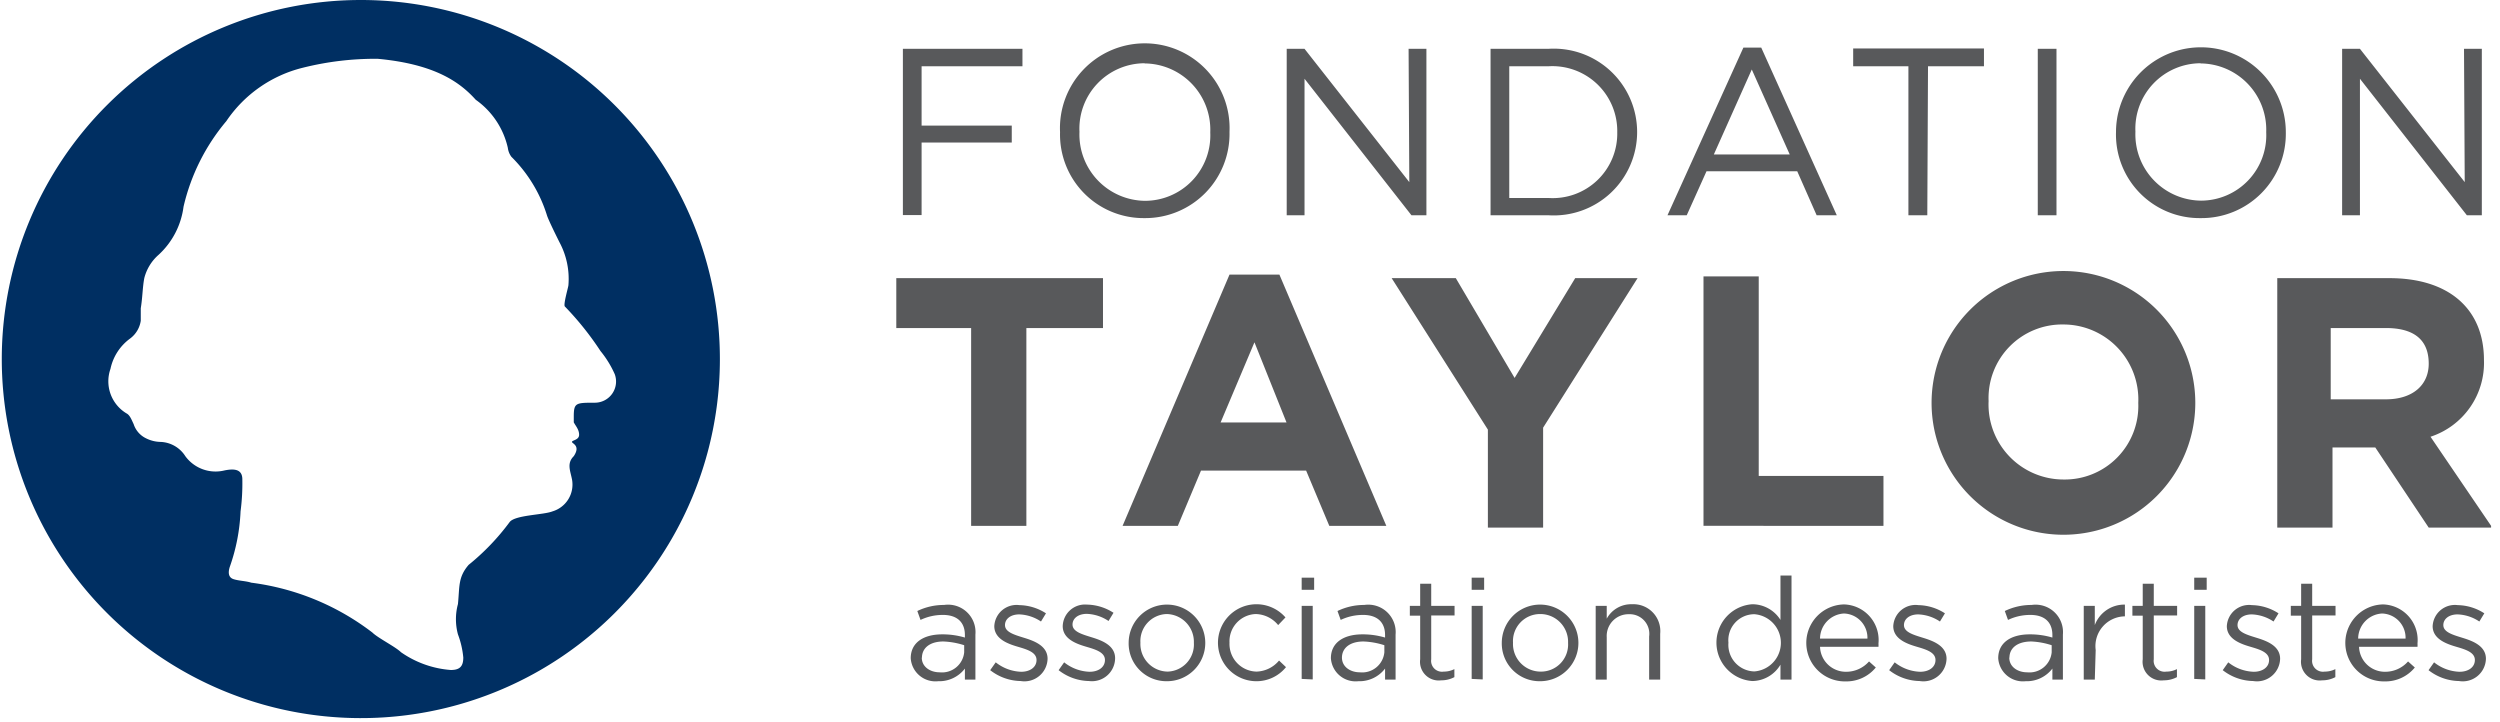 <svg id="Layer_1" data-name="Layer 1" xmlns="http://www.w3.org/2000/svg" viewBox="0 0 140.3 40.5">
  <defs>
    <style>
      .cls-1{fill:#58595b;}.cls-2{fill:#002f62;}
    </style>
  </defs>
  <title>
    Artboard 1
  </title>
  <path class="cls-1" d="M136.3 20.41c0 1.2-.9 2-2.4 2h-3.1v-4h3.1c1.5 0 2.4.6 2.4 2zm3.5 9.1l-3.4-5a4.36 4.36 0 0 0 3-4.3c0-2.9-2-4.6-5.3-4.6h-6.3v14h3.1v-4.5h2.4l3 4.5h3.5zm-19.8-6.9a4.13 4.13 0 0 1-4.2 4.3 4.21 4.21 0 0 1-4.2-4.4 4.13 4.13 0 0 1 4.2-4.3 4.21 4.21 0 0 1 4.2 4.4zm3.2 0a7.4 7.4 0 0 0-14.8 0 7.4 7.4 0 0 0 14.8 0m-17.5 6.9v-2.8h-7v-11.2h-3.1v14zm-13.8-13.9h-3.5l-3.4 5.6-3.3-5.6h-3.6l5.4 8.5v5.5h3.1V24zm-19.7 8.1h-3.7l1.9-4.5zm5.6 5.8l-6-14.1H69l-6 14.1h3.1l1.3-3.1h5.9l1.3 3.1zm-15.9-11.1v-2.8H50.3v2.8h4.2v11.1h3.1v-11.1z"/>
  <path class="cls-2" d="M20.2 40.3a20.15 20.15 0 1 1 20.2-20.1 20.14 20.14 0 0 1-20.2 20.1m1-37a16.66 16.66 0 0 0-4.2.5 7.28 7.28 0 0 0-4.3 3 11.46 11.46 0 0 0-2.4 4.8 4.43 4.43 0 0 1-1.4 2.7 2.58 2.58 0 0 0-.8 1.3c-.1.5-.1 1.1-.2 1.7v.7a1.52 1.52 0 0 1-.6 1 2.83 2.83 0 0 0-1.1 1.7 2.1 2.1 0 0 0 .9 2.5c.2.1.3.4.4.6a1.34 1.34 0 0 0 .7.8 1.88 1.88 0 0 0 .8.2 1.72 1.72 0 0 1 1.4.8 2.1 2.1 0 0 0 2.2.8c.5-.1 1-.1 1 .5a12.13 12.13 0 0 1-.1 1.8 10.66 10.66 0 0 1-.6 3.1c-.1.3-.1.6.2.7s.7.1 1 .2a14.11 14.11 0 0 1 6.8 2.8c.3.3 1.3.8 1.6 1.1a5.61 5.61 0 0 0 2.8 1c.5 0 .7-.2.7-.7a5 5 0 0 0-.3-1.3 3.26 3.26 0 0 1 0-1.7c.1-1 0-1.5.6-2.2a13.08 13.08 0 0 0 2.3-2.4c.3-.4 1.9-.4 2.4-.6a1.57 1.57 0 0 0 1.1-1.8c-.1-.5-.3-.9.1-1.3.4-.6-.1-.7-.1-.8s.4-.1.4-.4-.2-.5-.3-.7v-.3c0-.8.1-.8 1.2-.8a1.19 1.19 0 0 0 1.1-1.6 5.67 5.67 0 0 0-.8-1.3 16.86 16.86 0 0 0-2-2.5c-.1-.1.2-1.1.2-1.2a4.34 4.34 0 0 0-.5-2.4c-.1-.2-.6-1.2-.7-1.5a7.93 7.93 0 0 0-2-3.3 1.06 1.06 0 0 1-.2-.5 4.51 4.51 0 0 0-1.8-2.7c-.9-1-2.3-2-5.5-2.3"/>
  <path class="cls-1" d="M51.66 34.79l-.18-.5a3.41 3.41 0 0 1 1.5-.34 1.54 1.54 0 0 1 1.76 1.66v2.53h-.59v-.62a1.81 1.81 0 0 1-1.5.71 1.39 1.39 0 0 1-1.54-1.29c0-.88.72-1.34 1.77-1.34a4.4 4.4 0 0 1 1.27.18v-.14c0-.74-.46-1.13-1.23-1.13a2.88 2.88 0 0 0-1.26.28zm.07 2.11c0 .53.48.83 1 .83a1.25 1.25 0 0 0 1.38-1.12v-.4a4.32 4.32 0 0 0-1.17-.21c-.77 0-1.2.38-1.2.91zm5.55 1.32a2.85 2.85 0 0 1-1.71-.61l.31-.44a2.42 2.42 0 0 0 1.43.53c.5 0 .86-.26.86-.66 0-.42-.49-.58-1-.73s-1.37-.41-1.37-1.17a1.25 1.25 0 0 1 1.41-1.18 2.83 2.83 0 0 1 1.49.46l-.28.46a2.33 2.33 0 0 0-1.22-.4c-.49 0-.8.26-.8.6 0 .39.51.54 1.06.71s1.33.44 1.33 1.18a1.3 1.3 0 0 1-1.51 1.25zm3.84 0a2.85 2.85 0 0 1-1.71-.61l.31-.44a2.42 2.42 0 0 0 1.43.53c.5 0 .86-.26.86-.66 0-.42-.49-.58-1-.73s-1.37-.41-1.37-1.17A1.25 1.25 0 0 1 61 33.93a2.83 2.83 0 0 1 1.49.46l-.28.46a2.33 2.33 0 0 0-1.22-.4c-.49 0-.8.26-.8.6 0 .39.51.54 1.06.71s1.33.44 1.33 1.18a1.3 1.3 0 0 1-1.46 1.28zm4.36.01a2.12 2.12 0 0 1-2.14-2.15 2.15 2.15 0 1 1 2.14 2.15zm0-3.77A1.52 1.52 0 0 0 64 36.07a1.55 1.55 0 0 0 1.53 1.62A1.52 1.52 0 0 0 67 36.08a1.56 1.56 0 0 0-1.52-1.62zm5 3.77a2.16 2.16 0 1 1 1.66-3.58l-.41.43a1.67 1.67 0 0 0-1.26-.62A1.53 1.53 0 0 0 69 36.07a1.55 1.55 0 0 0 1.52 1.62 1.71 1.71 0 0 0 1.26-.62l.39.37a2.13 2.13 0 0 1-1.69.79zm2.57-5.13v-.68h.7v.68zm0 5V34h.62v4.13zm2.19-3.31l-.18-.5a3.42 3.42 0 0 1 1.5-.34 1.54 1.54 0 0 1 1.76 1.66v2.53h-.59v-.62a1.81 1.81 0 0 1-1.5.71 1.39 1.39 0 0 1-1.54-1.29c0-.88.72-1.34 1.77-1.34a4.4 4.4 0 0 1 1.27.18v-.14c0-.74-.46-1.13-1.23-1.13a2.88 2.88 0 0 0-1.26.28zm.07 2.11c0 .53.48.83 1 .83a1.25 1.25 0 0 0 1.38-1.12v-.4a4.31 4.31 0 0 0-1.17-.21c-.78 0-1.21.38-1.21.91zm5.01.1a.61.61 0 0 0 .7.69 1.29 1.29 0 0 0 .6-.14V38a1.55 1.55 0 0 1-.74.18A1.05 1.05 0 0 1 79.7 37v-2.45h-.58V34h.58v-1.24h.62V34h1.31v.54h-1.31zm2.27-3.9v-.68h.7v.68zm0 5V34h.62v4.13zm3.83.13a2.12 2.12 0 0 1-2.14-2.15 2.15 2.15 0 1 1 2.14 2.15zm0-3.77a1.52 1.52 0 0 0-1.51 1.61 1.55 1.55 0 0 0 1.53 1.62A1.52 1.52 0 0 0 88 36.08a1.56 1.56 0 0 0-1.58-1.62zm3.75 3.68h-.62V34h.62v.72a1.56 1.56 0 0 1 1.42-.81 1.51 1.51 0 0 1 1.58 1.66v2.57h-.62v-2.42a1.1 1.1 0 0 0-1.14-1.25 1.22 1.22 0 0 0-1.24 1.29zm9.75 0v-.84a1.86 1.86 0 0 1-1.58.92 2.16 2.16 0 0 1 0-4.31 1.87 1.87 0 0 1 1.58.88V32.3h.62v5.84zm-1.47-3.67a1.46 1.46 0 0 0-1.45 1.6 1.49 1.49 0 0 0 1.46 1.61 1.61 1.61 0 0 0 0-3.21zm5.14 3.23a1.71 1.71 0 0 0 1.3-.58l.38.34a2.13 2.13 0 0 1-1.7.78 2.16 2.16 0 0 1-.08-4.32 2 2 0 0 1 1.93 2.19 1.72 1.72 0 0 1 0 .19h-3.28a1.45 1.45 0 0 0 1.45 1.4zm1.21-1.86a1.36 1.36 0 0 0-1.32-1.41 1.42 1.42 0 0 0-1.34 1.41zm2.93 2.38a2.85 2.85 0 0 1-1.71-.61l.31-.44a2.42 2.42 0 0 0 1.43.53c.5 0 .86-.26.86-.66 0-.42-.49-.58-1-.73s-1.37-.41-1.37-1.17a1.25 1.25 0 0 1 1.41-1.18 2.83 2.83 0 0 1 1.49.46l-.28.46a2.33 2.33 0 0 0-1.22-.4c-.49 0-.8.26-.8.6 0 .39.51.54 1.06.71s1.33.44 1.33 1.18a1.3 1.3 0 0 1-1.51 1.25zm4.96-3.43l-.18-.5a3.42 3.42 0 0 1 1.5-.34 1.54 1.54 0 0 1 1.76 1.66v2.53h-.59v-.62a1.81 1.81 0 0 1-1.5.71 1.39 1.39 0 0 1-1.54-1.29c0-.88.72-1.34 1.77-1.34a4.4 4.4 0 0 1 1.27.18v-.14c0-.74-.46-1.13-1.23-1.13a2.88 2.88 0 0 0-1.26.28zm.07 2.11c0 .53.48.83 1 .83a1.25 1.25 0 0 0 1.38-1.12v-.4A4.31 4.31 0 0 0 114 36c-.8 0-1.23.38-1.23.91zm4.8 1.24h-.62V34h.62v1.08a1.77 1.77 0 0 1 1.69-1.15v.66a1.67 1.67 0 0 0-1.64 1.89zm3.31-1.14a.61.61 0 0 0 .7.69 1.29 1.29 0 0 0 .6-.14V38a1.56 1.56 0 0 1-.74.18 1.05 1.05 0 0 1-1.18-1.18v-2.45h-.58V34h.58v-1.24h.62V34h1.31v.54h-1.31zm2.27-3.9v-.68h.7v.68zm0 5V34h.62v4.13zm3.31.12a2.85 2.85 0 0 1-1.71-.61l.31-.44a2.42 2.42 0 0 0 1.43.53c.5 0 .86-.26.86-.66 0-.42-.49-.58-1-.73s-1.37-.41-1.37-1.17a1.25 1.25 0 0 1 1.41-1.18 2.83 2.83 0 0 1 1.49.46l-.28.46a2.33 2.33 0 0 0-1.22-.4c-.49 0-.8.26-.8.6 0 .39.51.54 1.06.71s1.33.44 1.33 1.18a1.3 1.3 0 0 1-1.51 1.25zm3.31-1.22a.61.61 0 0 0 .7.69 1.29 1.29 0 0 0 .6-.14V38a1.56 1.56 0 0 1-.74.18 1.05 1.05 0 0 1-1.18-1.18v-2.45h-.58V34h.58v-1.24h.62V34h1.31v.54h-1.31zm4.08.7a1.71 1.71 0 0 0 1.3-.58l.38.34a2.13 2.13 0 0 1-1.7.78 2.16 2.16 0 0 1-.08-4.32 2 2 0 0 1 1.93 2.19 1.72 1.72 0 0 1 0 .19h-3.28a1.45 1.45 0 0 0 1.45 1.4zm1.16-1.86a1.36 1.36 0 0 0-1.32-1.41 1.42 1.42 0 0 0-1.34 1.41zm3 2.38a2.85 2.85 0 0 1-1.71-.61l.31-.44a2.42 2.42 0 0 0 1.43.53c.5 0 .86-.26.86-.66 0-.42-.49-.58-1-.73s-1.37-.41-1.37-1.17a1.25 1.25 0 0 1 1.41-1.18 2.83 2.83 0 0 1 1.49.46l-.28.46a2.33 2.33 0 0 0-1.22-.4c-.49 0-.8.26-.8.6 0 .39.51.54 1.06.71s1.33.44 1.33 1.18a1.3 1.3 0 0 1-1.51 1.25zM57.38 3.72h-5.66v3.33h5.06V8h-5.06v4.07h-1.05V2.74h6.71zm6.86 8.52a4.69 4.69 0 0 1-4.75-4.82A4.76 4.76 0 1 1 69 7.4a4.73 4.73 0 0 1-4.76 4.84zm0-8.69a3.67 3.67 0 0 0-3.66 3.85 3.72 3.72 0 0 0 3.68 3.87 3.67 3.67 0 0 0 3.66-3.84 3.72 3.72 0 0 0-3.68-3.87zm14.81-.81h1v9.34h-.84l-6-7.66v7.66h-1V2.74h1l5.88 7.48zm7.84 9.34h-3.24V2.74h3.24a4.68 4.68 0 1 1 0 9.34zm0-8.36H84.7v7.39h2.19a3.62 3.62 0 0 0 3.87-3.68 3.64 3.64 0 0 0-3.87-3.71zm16.19 8.36h-1.13l-1.09-2.47h-5.09l-1.11 2.47h-1.08l4.26-9.41h1zM98.31 3.9l-2.13 4.77h4.26zm9.85 8.18h-1.06V3.72H104v-1h7.34v1h-3.14zm7.25-9.34v9.34h-1.05V2.74zm8.09 9.5a4.69 4.69 0 0 1-4.75-4.82 4.76 4.76 0 1 1 9.53 0 4.73 4.73 0 0 1-4.78 4.82zm0-8.69a3.67 3.67 0 0 0-3.66 3.84 3.72 3.72 0 0 0 3.68 3.87 3.67 3.67 0 0 0 3.66-3.84 3.72 3.72 0 0 0-3.68-3.86zm14.78-.81h1v9.34h-.84l-6-7.66v7.66h-1V2.74h1l5.88 7.48z"/>
</svg>
